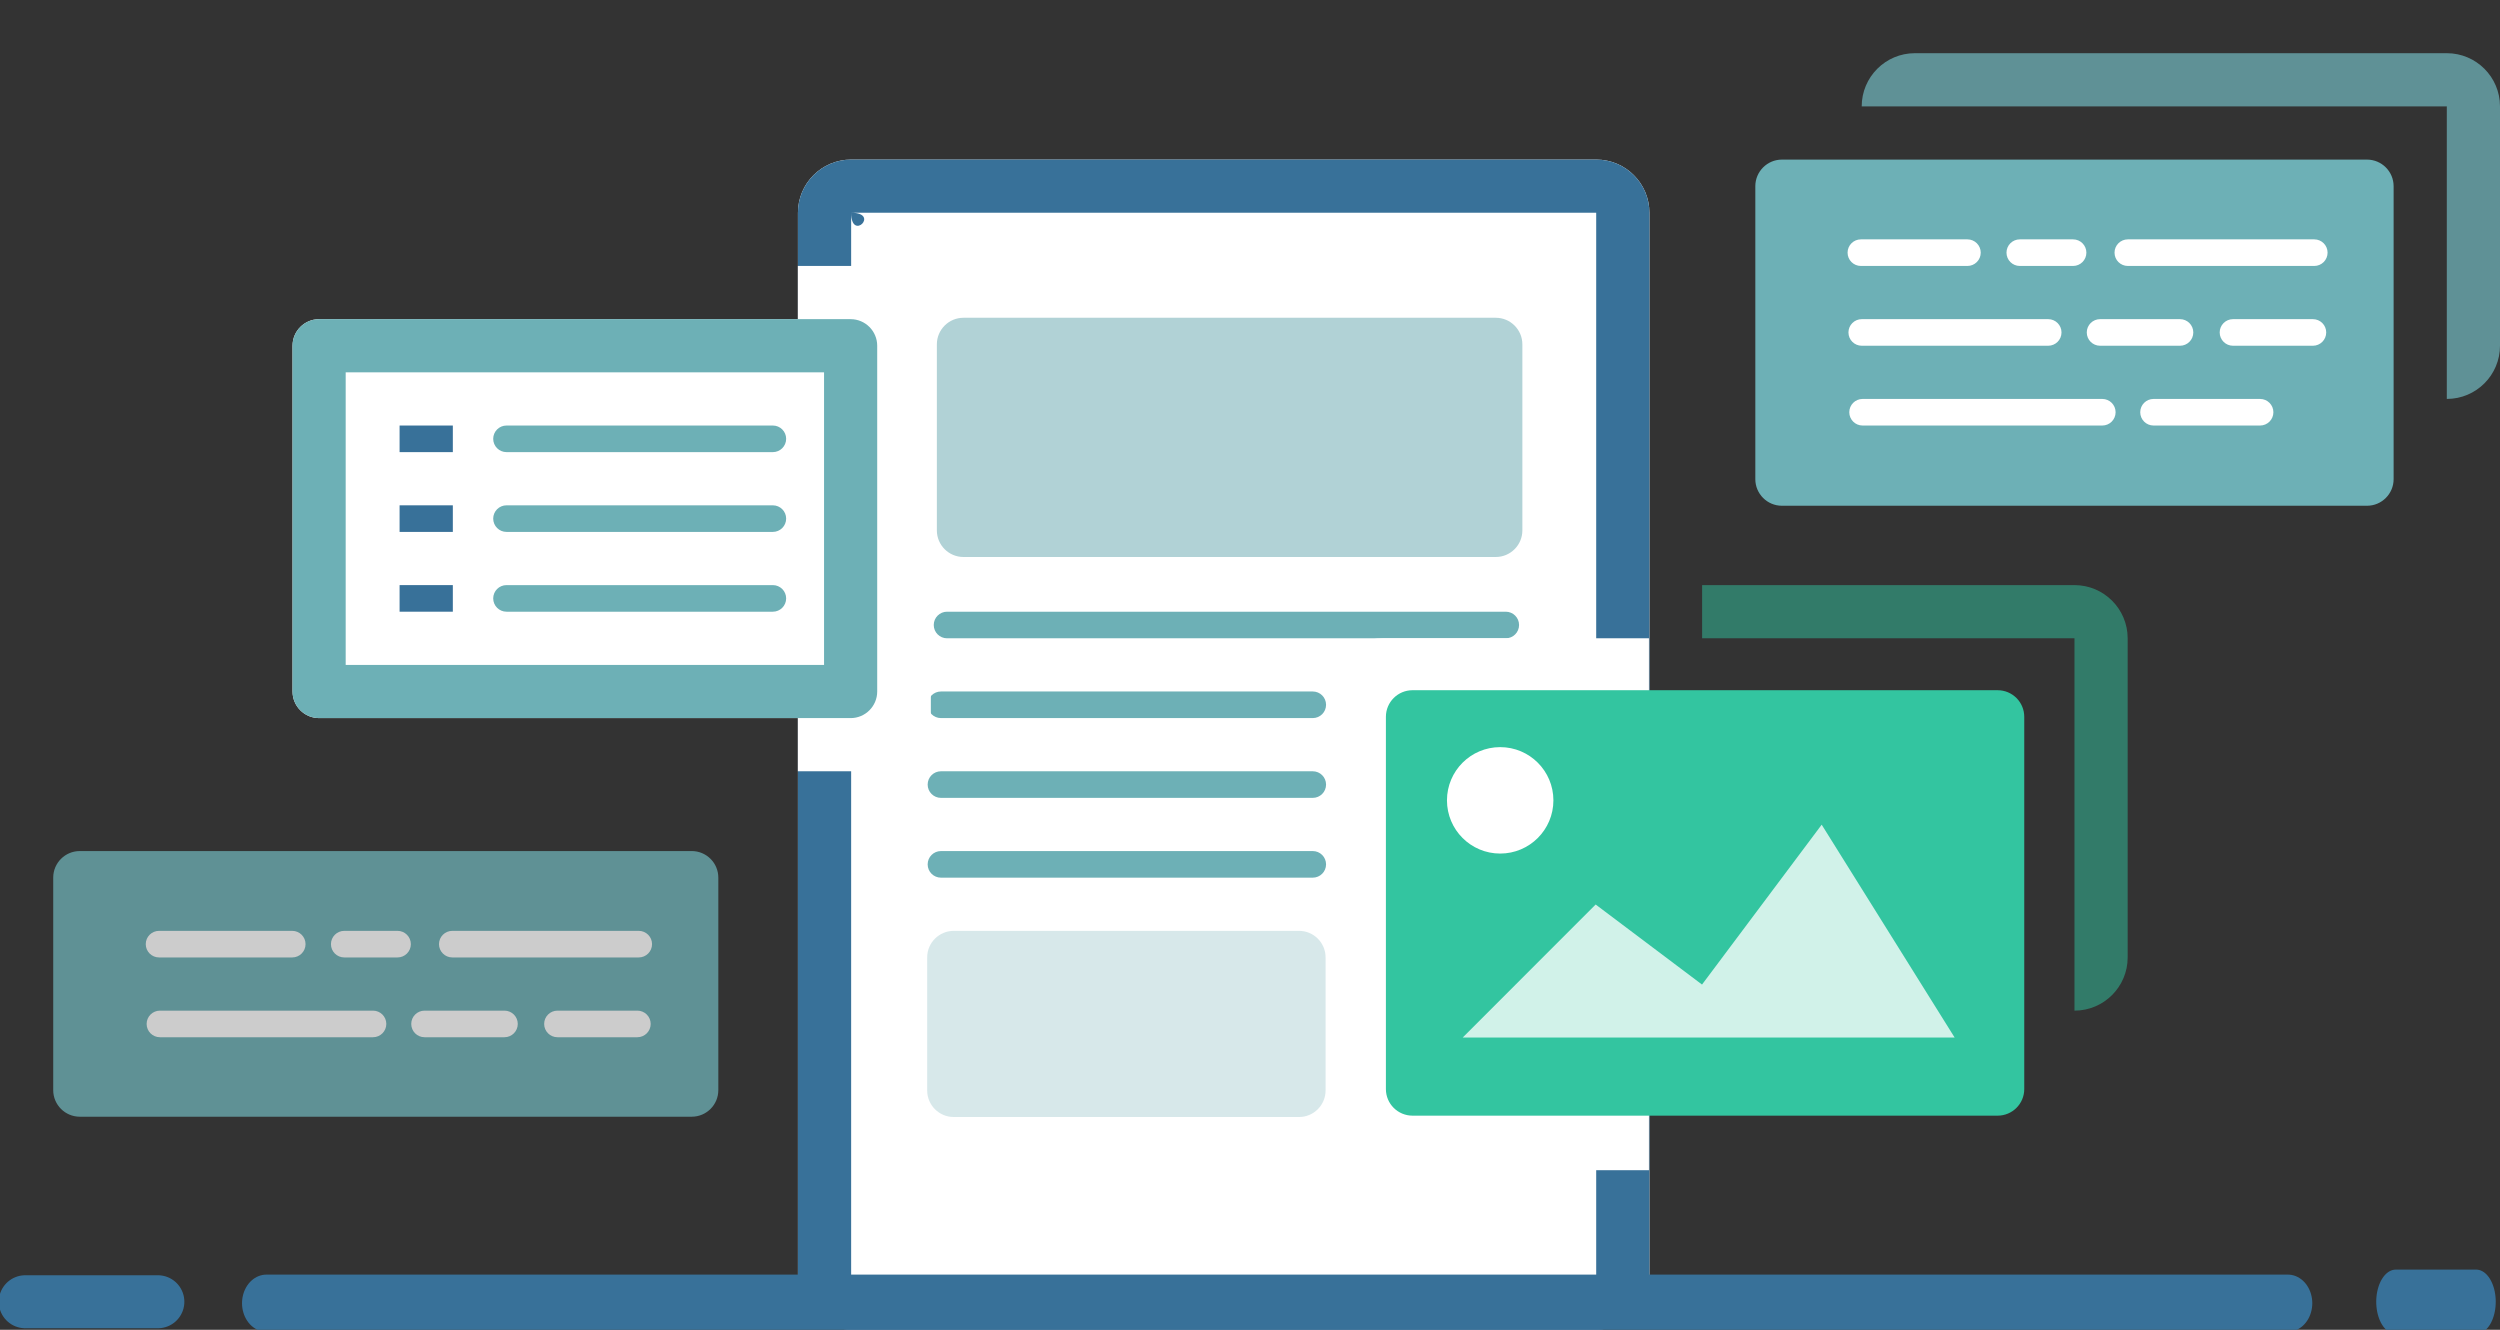 <?xml version="1.0" encoding="UTF-8" standalone="no"?>
<!DOCTYPE svg PUBLIC "-//W3C//DTD SVG 1.1//EN" "http://www.w3.org/Graphics/SVG/1.1/DTD/svg11.dtd">
<svg width="94" height="50" viewBox="0 0 94 50" version="1.1" xmlns="http://www.w3.org/2000/svg" xmlns:xlink="http://www.w3.org/1999/xlink" xml:space="preserve" xmlns:serif="http://www.serif.com/" style="fill-rule:evenodd;clip-rule:evenodd;stroke-linecap:round;stroke-linejoin:round;stroke-miterlimit:1.5;">
    <rect x="0" y="0" width="94" height="50" fill="#333333" stroke="none"/>
    <g id="Content-Templates" serif:id="Content Templates" transform="matrix(1,0,0,1,-721,-486)">
        <g transform="matrix(1.044,0,0,1,721,486)">
            <rect x="0" y="0" width="90" height="50" style="fill:none;"/>
        </g>
        <g transform="matrix(1,0,0,1,646.01,499)">
            <g transform="matrix(0.667,0,0,1.352,102.324,-9.028)">
                <path d="M52,2.979C52,2.163 50.656,1.5 49,1.5L7,1.5C5.344,1.5 4,2.163 4,2.979L4,32.559C4,33.376 5.344,34.038 7,34.038L49,34.038C50.656,34.038 52,33.376 52,32.559L52,2.979Z" style="fill:white;"/>
                <path d="M52,2.979C52,2.163 50.656,1.5 49,1.5L7,1.5C5.344,1.5 4,2.163 4,2.979L4,32.559C4,33.376 5.344,34.038 7,34.038L49,34.038C50.656,34.038 52,33.376 52,32.559L52,2.979ZM49,2.979C49,2.979 7,2.979 7,2.979C8.656,2.979 7,3.795 7,2.979C7,2.979 7,32.559 7,32.559C7,32.559 49,32.559 49,32.559L49,2.979Z" style="fill:rgb(56,113,153);"/>
            </g>
            <g transform="matrix(1,0,0,1,-1113,-426)">
                <g>
                    <g transform="matrix(0.535,0,0,0.5,1036.69,267)">
                        <path d="M376,351C376,350.448 375.582,350 375.066,350L348.934,350C348.418,350 348,350.448 348,351C348,351.552 348.418,352 348.934,352L375.066,352C375.582,352 376,351.552 376,351Z" style="fill:rgb(109,176,182);"/>
                    </g>
                    <g transform="matrix(0.535,0,0,0.5,1036.69,270)">
                        <path d="M376,351C376,350.448 375.582,350 375.066,350L348.934,350C348.418,350 348,350.448 348,351C348,351.552 348.418,352 348.934,352L375.066,352C375.582,352 376,351.552 376,351Z" style="fill:rgb(109,176,182);"/>
                    </g>
                    <g transform="matrix(0.535,0,0,0.5,1036.69,264)">
                        <path d="M376,351C376,350.448 375.582,350 375.066,350L348.934,350C348.418,350 348,350.448 348,351C348,351.552 348.418,352 348.934,352L375.066,352C375.582,352 376,351.552 376,351Z" style="fill:rgb(109,176,182);"/>
                    </g>
                    <g transform="matrix(0.786,0,0,0.5,949.571,261)">
                        <path d="M376,351C376,350.448 375.715,350 375.364,350L348.636,350C348.285,350 348,350.448 348,351C348,351.552 348.285,352 348.636,352L375.364,352C375.715,352 376,351.552 376,351Z" style="fill:rgb(109,176,182);"/>
                    </g>
                </g>
                <g transform="matrix(0.629,0,0,0.257,906.2,331.143)">
                    <path d="M539,368.889C539,366.743 538.287,365 537.409,365L505.591,365C504.713,365 504,366.743 504,368.889L504,396.111C504,398.257 504.713,400 505.591,400L537.409,400C538.287,400 539,398.257 539,396.111L539,368.889Z" style="fill:rgb(177,210,214);"/>
                </g>
                <g transform="matrix(0.428,0,0,0.2,1007.14,375)">
                    <path d="M539,370C539,367.24 537.954,365 536.665,365L506.335,365C505.046,365 504,367.24 504,370L504,395C504,397.76 505.046,400 506.335,400L536.665,400C537.954,400 539,397.76 539,395L539,370Z" style="fill:rgb(177,210,214);fill-opacity:0.5;"/>
                </g>
            </g>
        </g>
        <g transform="matrix(0.854,0,0,1,497.876,235)">
            <path d="M273,300L362,300" style="fill:none;stroke:rgb(56,113,153);stroke-width:2.15px;"/>
        </g>
        <g transform="matrix(0.056,0,0,0.056,706.663,518.146)">
            <path d="M273,300L362,300" style="fill:none;stroke:rgb(56,113,153);stroke-width:35.6px;"/>
        </g>
        <g transform="matrix(0.034,0,0,0.056,801.798,518.146)">
            <path d="M273,300L362,300" style="fill:none;stroke:rgb(56,113,153);stroke-width:43.17px;"/>
        </g>
        <g transform="matrix(1,0,0,1,2,0)">
            <path d="M781,510L781,530L770.987,530C769.89,530 769,529.11 769,528.013L769,511.987C769,510.89 769.89,510 770.987,510L781,510Z" style="fill:white;"/>
        </g>
        <path d="M751,496L754.013,496C755.11,496 756,496.89 756,497.987L756,513.013C756,514.11 755.11,515 754.013,515L751,515L751,496Z" style="fill:white;"/>
        <g transform="matrix(1,0,0,1,-446,237)">
            <g transform="matrix(1.091,0,0,0.941,-99.909,19.941)">
                <path d="M1231,272.063C1231,271.476 1230.59,271 1230.08,271L1209.92,271C1209.41,271 1209,271.476 1209,272.063L1209,286.938C1209,287.524 1209.41,288 1209.92,288L1230.08,288C1230.59,288 1231,287.524 1231,286.938L1231,272.063Z" style="fill:rgb(51,197,160);"/>
            </g>
            <g transform="matrix(0.704,0,0,0.667,1214.1,264)">
                <path d="M18.319,28.5L24,33.013L30.391,24L37.493,36L11.217,36L18.319,28.5Z" style="fill:white;fill-opacity:0.77;fill-rule:nonzero;"/>
            </g>
            <g transform="matrix(0.667,0,0,0.667,408.333,93.667)">
                <circle cx="1222" cy="278" r="3" style="fill:white;"/>
            </g>
        </g>
        <g transform="matrix(1,0,0,1,5,288)">
            <path d="M808,202L786,202C786,200.896 786.896,200 788,200L808,200C809.104,200 810,200.896 810,202L810,211C810,212.104 809.104,213 808,213L808,202Z" style="fill:rgb(109,176,182);fill-opacity:0.75;"/>
        </g>
        <g transform="matrix(1,0,0,1,2,-7.55392e-10)">
            <path d="M783,508L797,508C798.104,508 799,508.896 799,510L799,522C799,523.104 798.104,524 797,524L797,510L783,510L783,508Z" style="fill:rgb(51,197,160);fill-opacity:0.5;"/>
        </g>
        <g transform="matrix(1,0,0,1,667,497)">
            <g transform="matrix(0.458,0,0,0.461,63.167,0.309)">
                <path d="M52,3.669C52,2.472 51.022,1.5 49.818,1.5L6.182,1.5C4.978,1.5 4,2.472 4,3.669L4,31.869C4,33.066 4.978,34.038 6.182,34.038L49.818,34.038C51.022,34.038 52,33.066 52,31.869L52,3.669Z" style="fill:white;"/>
                <path d="M52,3.669C52,2.472 51.022,1.5 49.818,1.5L6.182,1.5C4.978,1.5 4,2.472 4,3.669L4,31.869C4,33.066 4.978,34.038 6.182,34.038L49.818,34.038C51.022,34.038 52,33.066 52,31.869L52,3.669ZM8.364,5.838L8.364,29.7L47.636,29.7L47.636,5.838L8.364,5.838Z" style="fill:rgb(109,176,182);"/>
            </g>
            <g transform="matrix(0.917,0,0,1,-1050.92,-431)">
                <g>
                    <g transform="matrix(0.429,0,0,0.5,1075.86,267)">
                        <path d="M376,351C376,350.448 375.43,350 374.727,350L349.273,350C348.57,350 348,350.448 348,351C348,351.552 348.57,352 349.273,352L374.727,352C375.43,352 376,351.552 376,351Z" style="fill:rgb(109,176,182);"/>
                    </g>
                    <g transform="matrix(0.429,0,0,0.5,1075.86,264)">
                        <path d="M376,351C376,350.448 375.43,350 374.727,350L349.273,350C348.57,350 348,350.448 348,351C348,351.552 348.57,352 349.273,352L374.727,352C375.43,352 376,351.552 376,351Z" style="fill:rgb(109,176,182);"/>
                    </g>
                    <g transform="matrix(0.429,0,0,0.5,1075.86,261)">
                        <path d="M376,351C376,350.448 375.43,350 374.727,350L349.273,350C348.57,350 348,350.448 348,351C348,351.552 348.57,352 349.273,352L374.727,352C375.43,352 376,351.552 376,351Z" style="fill:rgb(109,176,182);"/>
                    </g>
                </g>
            </g>
            <g transform="matrix(0.25,0,0,1,-237.25,-431)">
                <g>
                    <g transform="matrix(0.286,0,0,0.5,1125.57,267)">
                        <rect x="348" y="350" width="28" height="2" style="fill:rgb(56,113,153);"/>
                    </g>
                    <g transform="matrix(0.286,0,0,0.5,1125.57,264)">
                        <rect x="348" y="350" width="28" height="2" style="fill:rgb(56,113,153);"/>
                    </g>
                    <g transform="matrix(0.286,0,0,0.5,1125.57,261)">
                        <rect x="348" y="350" width="28" height="2" style="fill:rgb(56,113,153);"/>
                    </g>
                </g>
            </g>
        </g>
        <g transform="matrix(1,0,0,1,722,492)">
            <g transform="matrix(0.5,0,0,0.4,63,-0.599)">
                <path d="M52,4.003C52,2.622 51.104,1.5 50,1.5L6,1.5C4.896,1.5 4,2.622 4,4.003L4,31.536C4,32.917 4.896,34.038 6,34.038L50,34.038C51.104,34.038 52,32.917 52,31.536L52,4.003Z" style="fill:rgb(109,176,182);"/>
            </g>
            <g transform="matrix(0.917,0,0,1,-1055.92,-448)">
                <g>
                    <g transform="matrix(0.39,0,0,0.5,1090.51,282)">
                        <path d="M376,351C376,350.448 375.373,350 374.6,350L349.4,350C348.627,350 348,350.448 348,351C348,351.552 348.627,352 349.4,352L374.6,352C375.373,352 376,351.552 376,351Z" style="fill:white;"/>
                    </g>
                    <g transform="matrix(0.195,0,0,0.5,1170.3,282)">
                        <path d="M376,351C376,350.448 374.745,350 373.2,350L350.8,350C349.255,350 348,350.448 348,351C348,351.552 349.255,352 350.8,352L373.2,352C374.745,352 376,351.552 376,351Z" style="fill:white;"/>
                    </g>
                    <g transform="matrix(0.312,0,0,0.5,1117.62,279)">
                        <path d="M376,351C376,350.448 375.216,350 374.25,350L349.75,350C348.784,350 348,350.448 348,351C348,351.552 348.784,352 349.75,352L374.25,352C375.216,352 376,351.552 376,351Z" style="fill:white;"/>
                    </g>
                    <g transform="matrix(0.156,0,0,0.5,1181.68,279)">
                        <path d="M376,351C376,350.448 374.432,350 372.5,350L351.5,350C349.568,350 348,350.448 348,351C348,351.552 349.568,352 351.5,352L372.5,352C374.432,352 376,351.552 376,351Z" style="fill:white;"/>
                    </g>
                    <g transform="matrix(0.156,0,0,0.5,1187.13,279)">
                        <path d="M376,351C376,350.448 374.432,350 372.5,350L351.5,350C349.568,350 348,350.448 348,351C348,351.552 349.568,352 351.5,352L372.5,352C374.432,352 376,351.552 376,351Z" style="fill:white;"/>
                    </g>
                    <g transform="matrix(0.195,0,0,0.5,1158.3,276)">
                        <path d="M376,351C376,350.448 374.745,350 373.2,350L350.8,350C349.255,350 348,350.448 348,351C348,351.552 349.255,352 350.8,352L373.2,352C374.745,352 376,351.552 376,351Z" style="fill:white;"/>
                    </g>
                    <g transform="matrix(0.117,0,0,0.5,1191.96,276)">
                        <path d="M376,351C376,350.448 373.909,350 371.333,350L352.667,350C350.091,350 348,350.448 348,351C348,351.552 350.091,352 352.667,352L371.333,352C373.909,352 376,351.552 376,351Z" style="fill:white;"/>
                    </g>
                    <g transform="matrix(0.312,0,0,0.5,1128.53,276)">
                        <path d="M376,351C376,350.448 375.216,350 374.25,350L349.75,350C348.784,350 348,350.448 348,351C348,351.552 348.784,352 349.75,352L374.25,352C375.216,352 376,351.552 376,351Z" style="fill:white;"/>
                    </g>
                </g>
            </g>
        </g>
        <g transform="matrix(1,0,0,1,659,518)">
            <g opacity="0.75">
                <g transform="matrix(0.521,0,0,0.307,61.917,-0.461)">
                    <path d="M52,4.754C52,2.958 51.14,1.5 50.08,1.5L5.92,1.5C4.86,1.5 4,2.958 4,4.754L4,30.785C4,32.58 4.86,34.038 5.92,34.038L50.08,34.038C51.14,34.038 52,32.58 52,30.785L52,4.754Z" style="fill:rgb(109,176,182);"/>
                </g>
                <g transform="matrix(0.917,0,0,1,-1055.92,-448)">
                    <g>
                        <g transform="matrix(0.351,0,0,0.5,1102.97,279)">
                            <path d="M376,351C376,350.448 375.303,350 374.444,350L349.556,350C348.697,350 348,350.448 348,351C348,351.552 348.697,352 349.556,352L374.444,352C375.303,352 376,351.552 376,351Z" style="fill:white;"/>
                        </g>
                        <g transform="matrix(0.156,0,0,0.5,1181.68,279)">
                            <path d="M376,351C376,350.448 374.432,350 372.5,350L351.5,350C349.568,350 348,350.448 348,351C348,351.552 349.568,352 351.5,352L372.5,352C374.432,352 376,351.552 376,351Z" style="fill:white;"/>
                        </g>
                        <g transform="matrix(0.156,0,0,0.5,1187.13,279)">
                            <path d="M376,351C376,350.448 374.432,350 372.5,350L351.5,350C349.568,350 348,350.448 348,351C348,351.552 349.568,352 351.5,352L372.5,352C374.432,352 376,351.552 376,351Z" style="fill:white;"/>
                        </g>
                        <g transform="matrix(0.234,0,0,0.5,1143.65,276)">
                            <path d="M376,351C376,350.448 374.954,350 373.667,350L350.333,350C349.046,350 348,350.448 348,351C348,351.552 349.046,352 350.333,352L373.667,352C374.954,352 376,351.552 376,351Z" style="fill:white;"/>
                        </g>
                        <g transform="matrix(0.117,0,0,0.5,1191.96,276)">
                            <path d="M376,351C376,350.448 373.909,350 371.333,350L352.667,350C350.091,350 348,350.448 348,351C348,351.552 350.091,352 352.667,352L371.333,352C373.909,352 376,351.552 376,351Z" style="fill:white;"/>
                        </g>
                        <g transform="matrix(0.312,0,0,0.5,1128.53,276)">
                            <path d="M376,351C376,350.448 375.216,350 374.25,350L349.75,350C348.784,350 348,350.448 348,351C348,351.552 348.784,352 349.75,352L374.25,352C375.216,352 376,351.552 376,351Z" style="fill:white;"/>
                        </g>
                    </g>
                </g>
            </g>
        </g>
    </g>
</svg>
